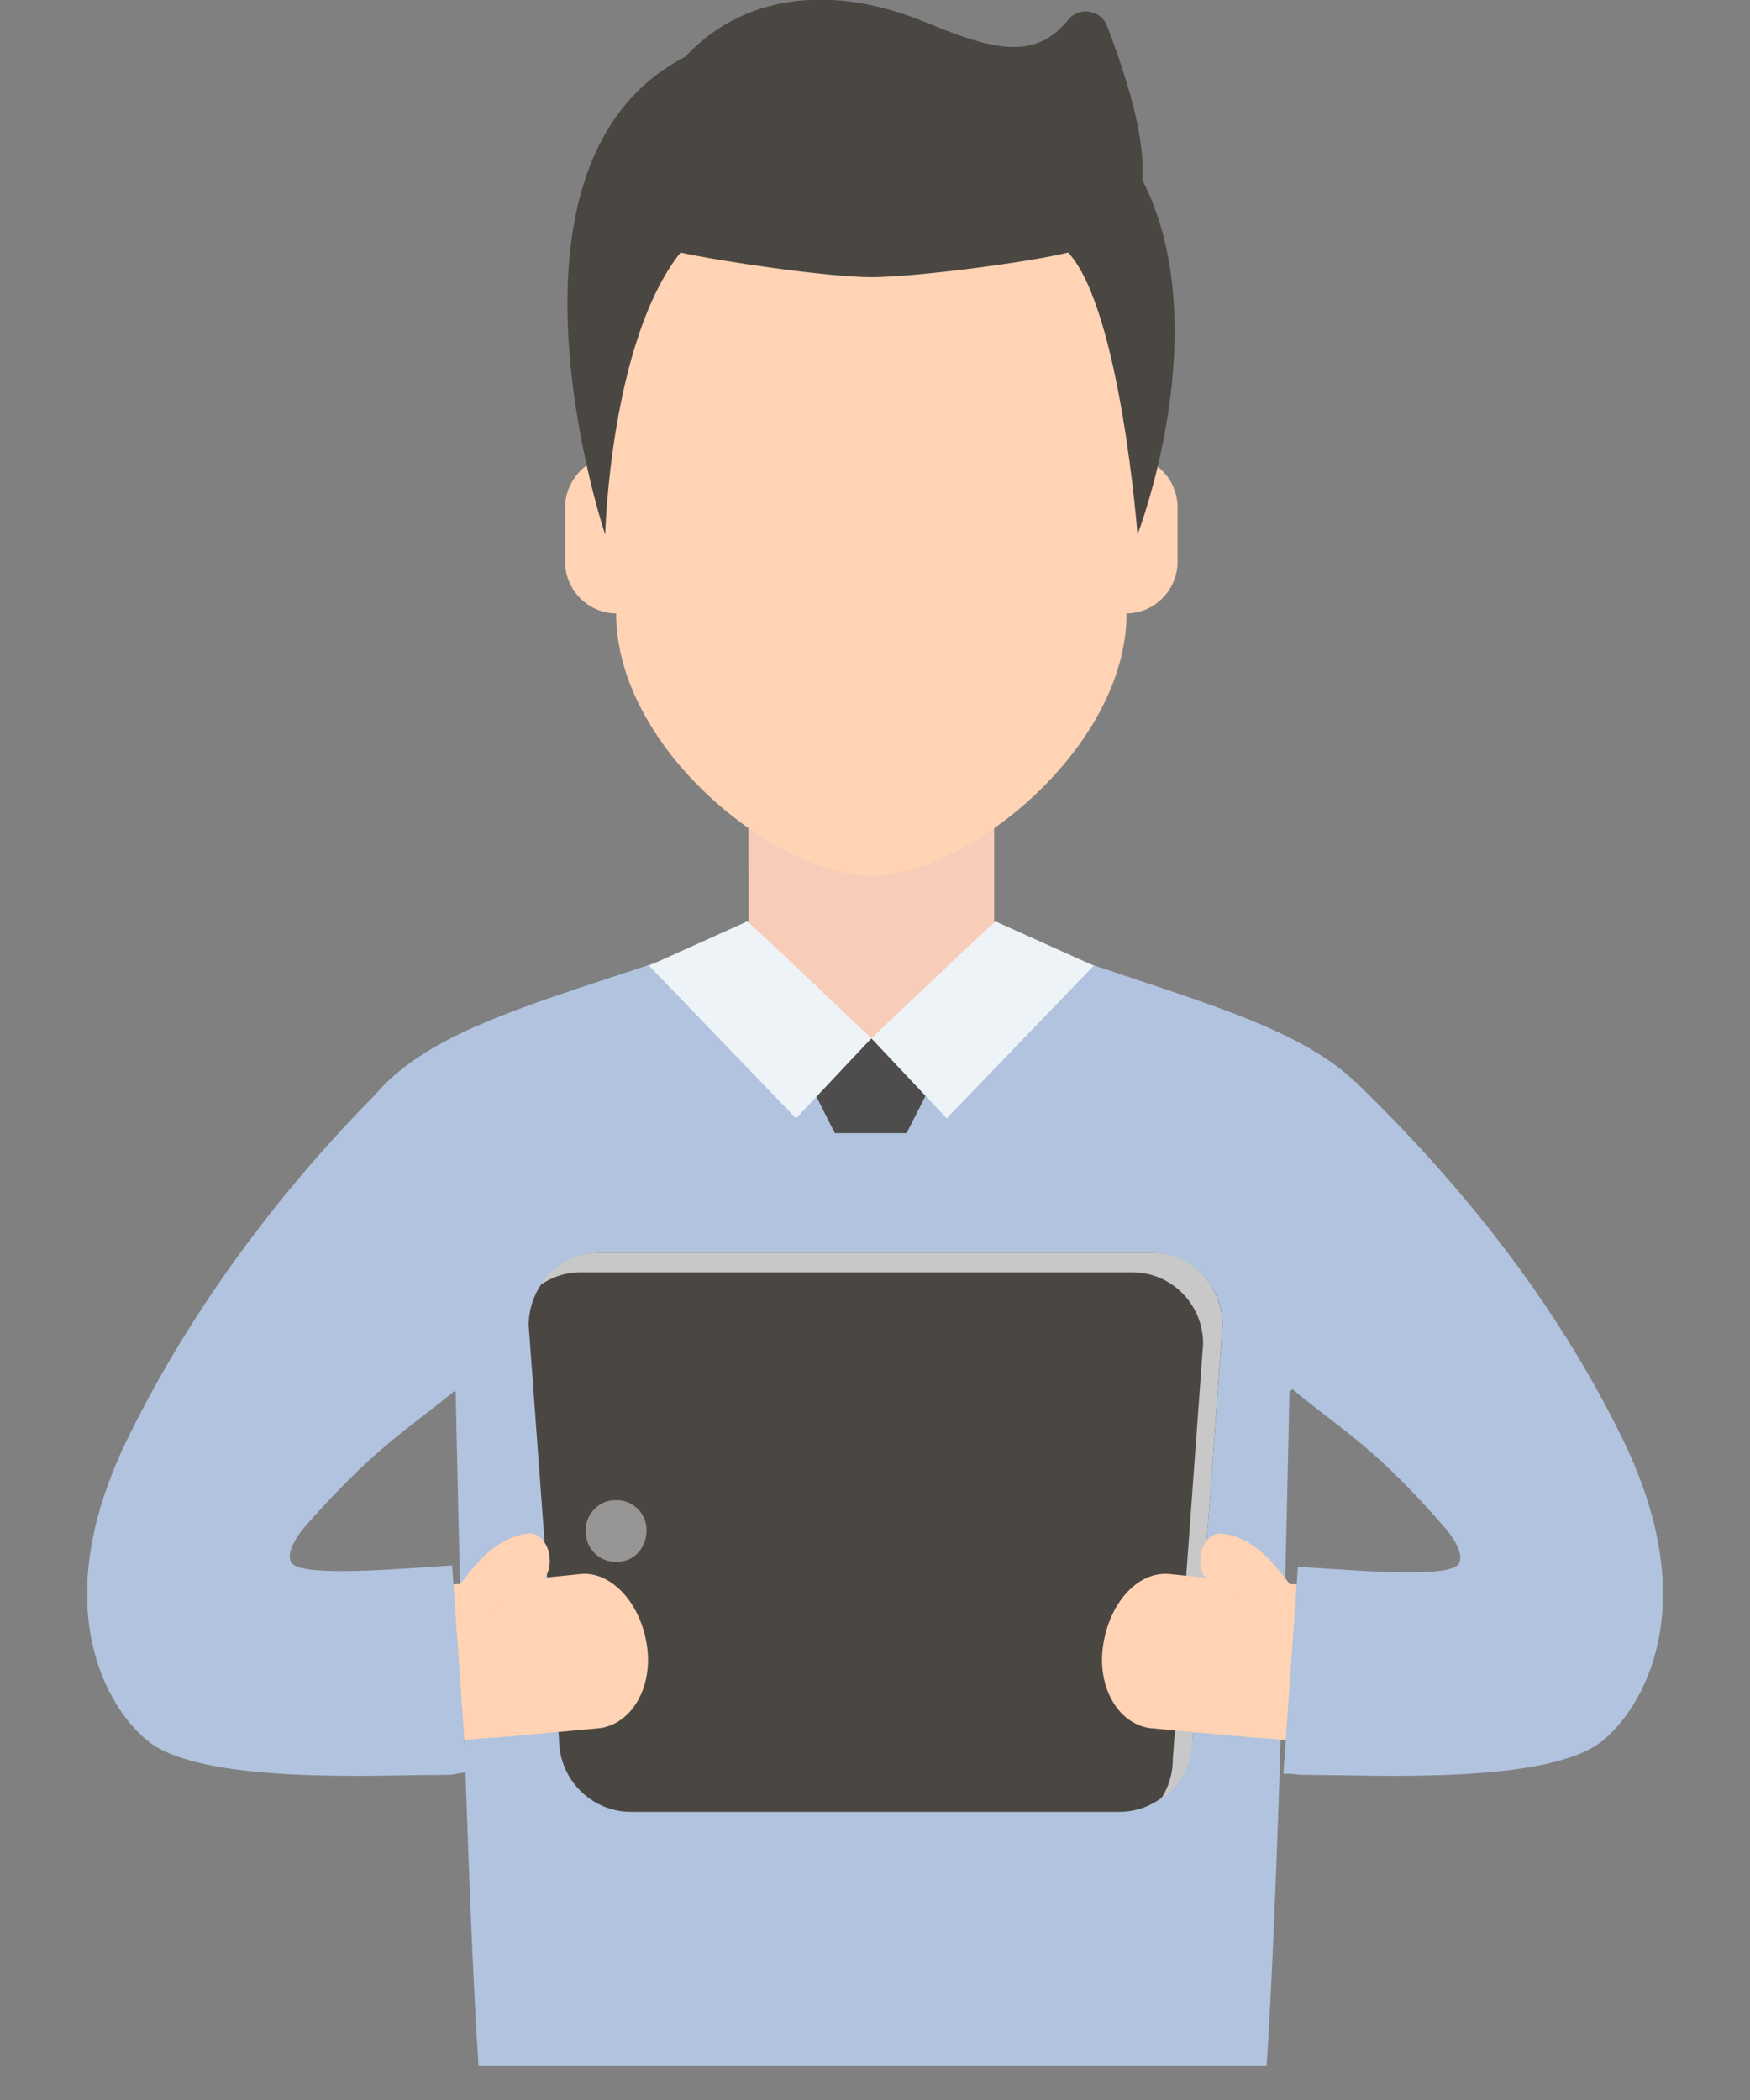 <svg width="40" height="48" viewBox="0 0 40 48" fill="none" xmlns="http://www.w3.org/2000/svg">
<rect x="0" y="0" width="40" height="48" fill="#808080" stroke="none"/>
<g clip-path="url(#clip0)">
<g clip-path="url(#clip1)">
<path d="M23.583 21.678L22.722 21.255V18.468H17.111V21.255L16.25 21.65L16.472 29.617H17.111V30.856H22.722V29.617H23.361L23.583 21.678Z" fill="#F7CDB9"/>
<path d="M22.722 18.75V21.03L17.111 19.848V18.75H22.722Z" fill="#F7CDB9"/>
<path d="M31.834 25.929C30.806 23.649 27.917 23.114 23.806 21.65C23.667 21.594 23.5 21.537 23.361 21.481V21.509C23.084 23.058 22.306 25.085 19.917 25.31C17.528 25.085 16.75 23.058 16.472 21.509V21.481C16.334 21.537 16.167 21.594 16.028 21.65C11.889 23.086 9.028 23.649 8 25.929C6.722 28.829 10.417 31.813 10.417 31.813C10.417 31.813 10.75 49.972 11.306 49.972H19.945H28.584C29.139 49.972 29.472 31.813 29.472 31.813C29.472 31.813 33.111 28.829 31.834 25.929Z" fill="#B1C3DE"/>
<path d="M21.25 24.859L20.722 25.901H19.083L18.556 24.859L19.917 23.733L21.25 24.859Z" fill="#4F4C4D"/>
<path d="M19.917 23.733L18.195 25.563L14.834 22.072L17.084 21.059L17.778 21.706L19.917 23.733Z" fill="#EEF3F8"/>
<path d="M19.917 23.733L21.639 25.563L25 22.072L22.75 21.059L22.056 21.706L19.917 23.733Z" fill="#EEF3F8"/>
<path d="M25.584 41.413H14.417C13.528 41.413 12.778 40.681 12.778 39.752L12.084 30.293C12.084 29.392 12.806 28.632 13.722 28.632H26.306C27.195 28.632 27.945 29.364 27.945 30.293L27.25 39.752C27.222 40.653 26.5 41.413 25.584 41.413Z" fill="#4A4743"/>
<path d="M26.334 28.632H13.695C13.139 28.632 12.639 28.913 12.361 29.364C12.611 29.195 12.917 29.082 13.25 29.082H25.889C26.778 29.082 27.5 29.814 27.5 30.715L26.806 40.231C26.806 40.569 26.695 40.879 26.528 41.132C26.972 40.85 27.25 40.343 27.25 39.781L27.945 30.265C27.917 29.364 27.222 28.632 26.334 28.632Z" fill="#C8C8C8"/>
<path d="M14.111 35.698H14.056C13.695 35.698 13.389 35.389 13.389 35.023V34.966C13.389 34.6 13.695 34.291 14.056 34.291H14.111C14.473 34.291 14.778 34.6 14.778 34.966V35.023C14.75 35.417 14.473 35.698 14.111 35.698Z" fill="#E6E7E8" fill-opacity="0.5"/>
<path d="M13.25 35.98C13.25 35.98 12.139 36.092 11.306 36.177C11.083 36.177 10.889 36.205 10.695 36.205C10.5 36.205 10.306 36.205 10.167 36.233C9.861 36.233 9.639 36.233 9.639 36.233L9.556 39.78C9.556 39.78 9.806 39.78 10.195 39.78C10.389 39.78 10.611 39.78 10.833 39.752C11.056 39.724 11.306 39.724 11.556 39.696C12.528 39.611 13.722 39.499 13.722 39.499C14.472 39.386 14.945 38.514 14.778 37.556C14.611 36.571 13.917 35.895 13.25 35.98Z" fill="#FFD3B3"/>
<path d="M12.084 35.05C11.5 35.107 11.056 35.529 10.722 35.951C10.389 36.346 10.167 36.768 10.167 36.796C10.028 37.049 10.056 37.415 10.25 37.612C10.445 37.809 10.722 37.753 10.861 37.472C10.861 37.472 10.917 37.387 10.972 37.275C11.028 37.162 11.139 37.021 11.25 36.852C11.5 36.543 11.834 36.233 12.222 36.205C12.445 36.177 12.611 35.895 12.556 35.557C12.528 35.276 12.306 35.022 12.084 35.05Z" fill="#FFD3B3"/>
<path d="M10.056 40.569C8.611 40.569 4.583 40.794 3.361 39.78C2.5 39.076 1.028 36.796 2.889 32.939C4.445 29.73 6.695 26.83 9.056 24.549L11.861 30.49C9.667 32.601 9.139 32.46 7.056 34.797C6.417 35.501 6.667 35.754 6.695 35.754C7.028 36.036 9.028 35.867 10.334 35.782L10.667 40.512C10.278 40.54 10.528 40.569 10.056 40.569Z" fill="#B1C3DE"/>
<path d="M26.75 35.98C26.75 35.98 27.861 36.093 28.695 36.177C28.917 36.177 29.111 36.206 29.306 36.206C29.5 36.206 29.695 36.206 29.834 36.234C30.139 36.234 30.361 36.234 30.361 36.234L30.445 39.781C30.445 39.781 30.195 39.781 29.806 39.781C29.611 39.781 29.389 39.781 29.167 39.753C28.945 39.725 28.695 39.725 28.445 39.697C27.472 39.612 26.278 39.499 26.278 39.499C25.528 39.387 25.056 38.514 25.222 37.557C25.389 36.572 26.056 35.896 26.75 35.98Z" fill="#FFD3B3"/>
<path d="M27.917 35.051C28.5 35.107 28.945 35.53 29.278 35.952C29.611 36.346 29.834 36.768 29.834 36.797C29.973 37.05 29.945 37.416 29.75 37.613C29.556 37.81 29.278 37.754 29.139 37.472C29.139 37.472 29.084 37.388 29.028 37.275C28.973 37.163 28.861 37.022 28.75 36.853C28.5 36.543 28.167 36.233 27.778 36.205C27.556 36.177 27.389 35.896 27.445 35.558C27.473 35.276 27.695 35.023 27.917 35.051Z" fill="#FFD3B3"/>
<path d="M29.945 40.569C31.389 40.569 35.417 40.794 36.639 39.781C37.5 39.077 38.973 36.796 37.112 32.94C35.556 29.73 33.334 26.999 30.973 24.719L28.223 30.575C30.417 32.686 30.889 32.489 32.945 34.826C33.584 35.53 33.334 35.783 33.306 35.783C32.973 36.065 30.973 35.895 29.667 35.811L29.334 40.541C29.723 40.541 29.473 40.569 29.945 40.569Z" fill="#B1C3DE"/>
<path d="M26.028 10.445L26.222 7.939C26.222 4.673 23.139 2.027 19.916 2.027C16.694 2.027 13.611 4.673 13.611 7.939L13.805 10.445C13.639 10.501 13.472 10.585 13.333 10.698C13.083 10.923 12.916 11.233 12.916 11.599V12.838C12.916 13.485 13.444 14.02 14.083 14.02C14.083 17.117 17.75 20.017 19.916 20.017C22.111 20.017 25.75 17.089 25.75 14.02C26.389 14.02 26.916 13.485 26.916 12.838V11.599C26.916 11.036 26.528 10.585 26.028 10.445Z" fill="#FFD3B3"/>
<path d="M26.111 4.111C26.166 3.322 25.916 2.196 25.305 0.591C25.166 0.225 24.666 0.141 24.416 0.451C23.694 1.352 22.778 1.183 21.222 0.535C18.666 -0.535 16.75 0.113 15.666 1.295C10.972 3.716 13.833 12.219 13.833 12.219C13.833 12.219 13.944 7.799 15.555 5.772C16.444 5.969 18.916 6.335 19.916 6.335C20.916 6.335 23.5 5.997 24.416 5.772C25.611 7.067 26 12.219 26 12.219C26 12.219 27.833 7.489 26.111 4.111Z" fill="#4A4743"/>
</g>
</g>
<defs>
<clipPath id="clip0">
<rect width="40" height="47.213" fill="white"/>
</clipPath>
<clipPath id="clip1">
<rect width="36" height="50" fill="white" transform="translate(2)"/>
</clipPath>
</defs>
</svg>
